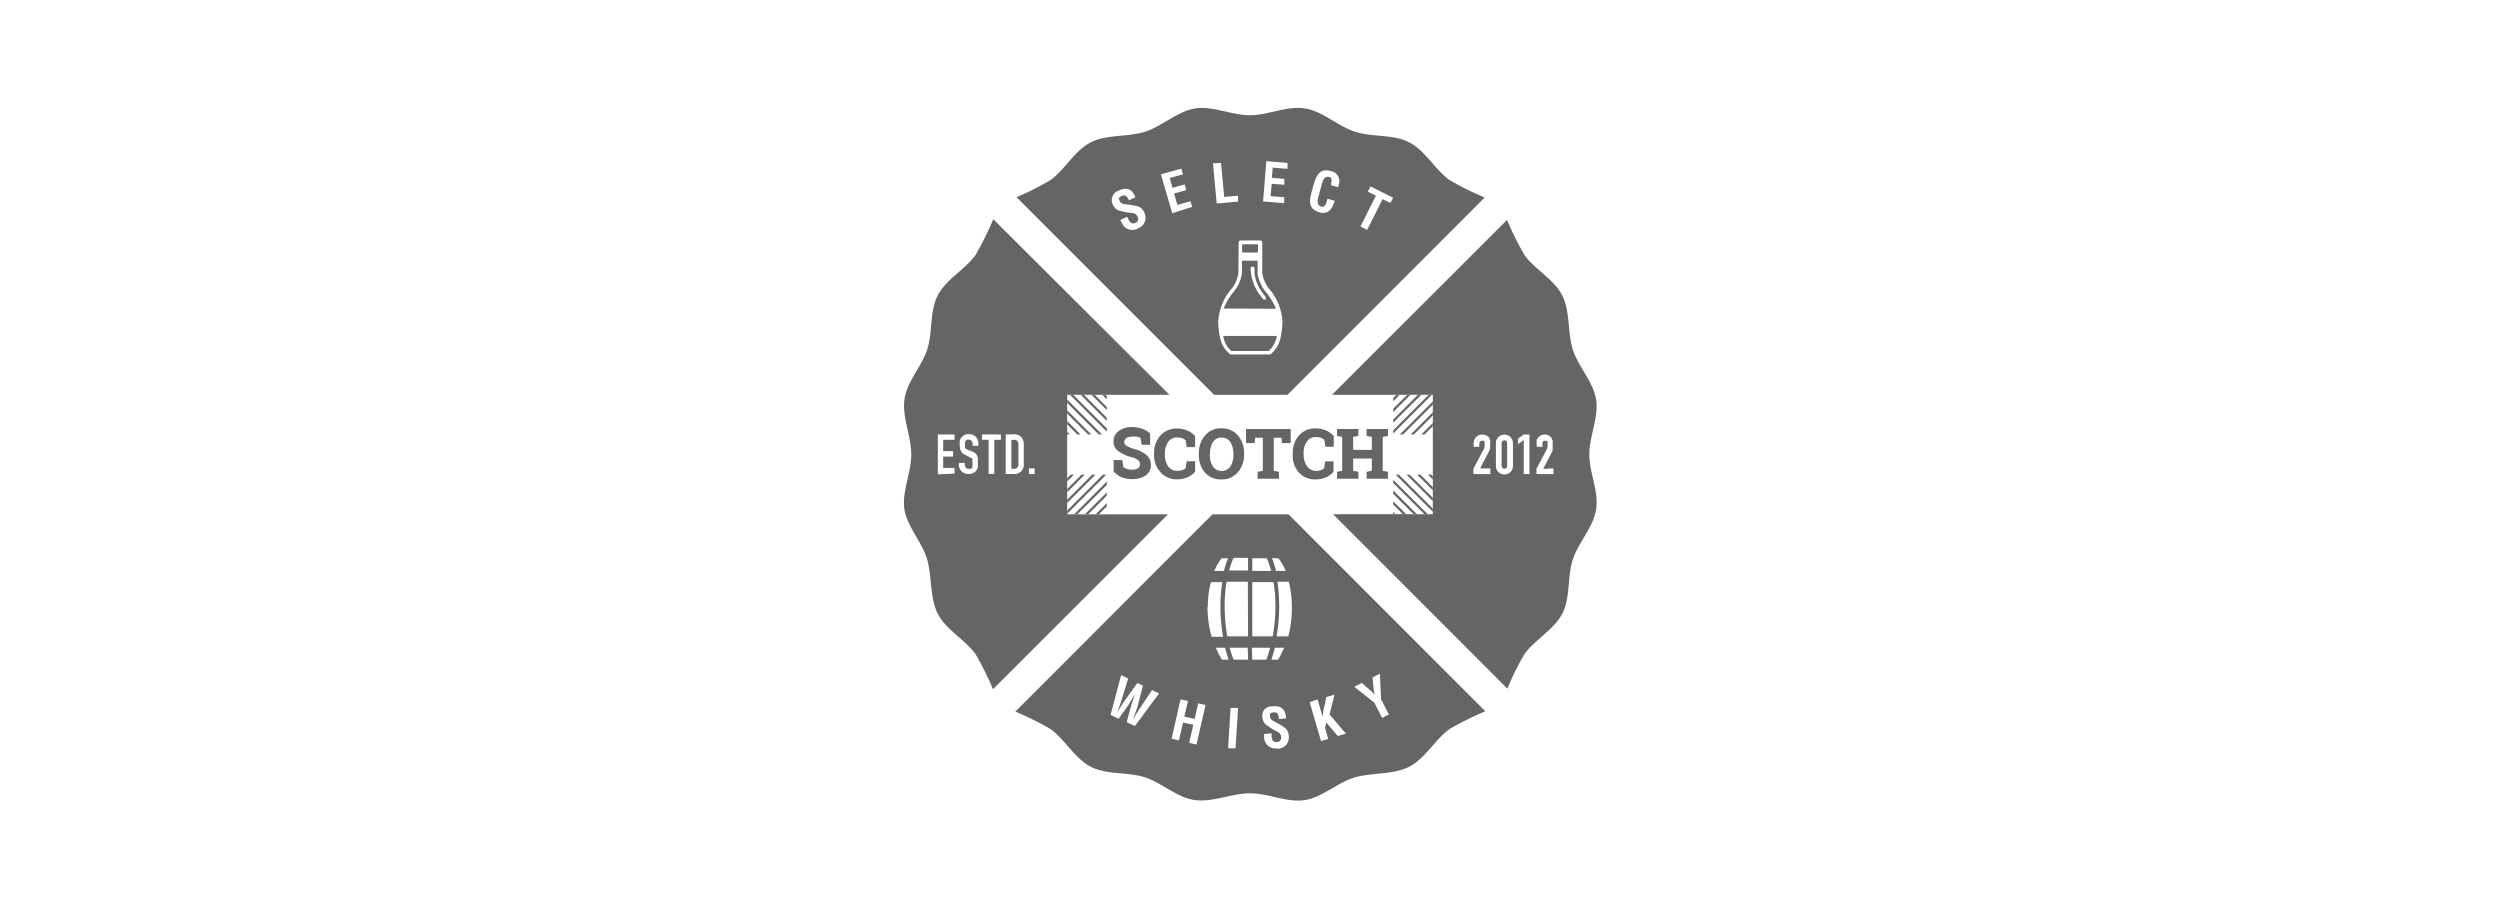 <svg id="Layer_1" data-name="Layer 1" xmlns="http://www.w3.org/2000/svg" viewBox="0 0 220 80"><defs><style>.cls-1{fill:#666563;}</style></defs><path class="cls-1" d="M132.14,41a.29.29,0,0,0,.07.18.27.27,0,0,0,.36,0,.28.28,0,0,0,.06-.18V39a.28.28,0,0,0-.06-.18.27.27,0,0,0-.36,0,.29.29,0,0,0-.07.18Z"/><path class="cls-1" d="M112.29,27.17a6.14,6.14,0,0,0-1-1.6l0,0a3.34,3.34,0,0,1-.62-1.5V22.94h-1.38v1.11a3.34,3.34,0,0,1-.62,1.5l0,0a6.14,6.14,0,0,0-1,1.6Zm-2.24-3.54a.17.17,0,0,1,.17-.17.17.17,0,0,1,.18.17v.42a3.58,3.58,0,0,0,.68,1.69h0l.28.38a.19.19,0,0,1,0,.24.19.19,0,0,1-.1,0,.19.19,0,0,1-.14-.07,4.22,4.22,0,0,0-.27-.36l0,0a4,4,0,0,1-.76-1.9Z"/><rect class="cls-1" x="109.31" y="21.5" width="1.39" height="0.72"/><path class="cls-1" d="M106.7,45.26,89.35,62.62a26.31,26.31,0,0,1,3.1,1.54c1.28.93,2.13,2.59,3.55,3.32s3.25.43,4.77.93,2.82,1.8,4.41,2,3.2-.6,4.82-.6,3.28.84,4.82.6,2.91-1.57,4.41-2,3.36-.22,4.77-.93,2.27-2.39,3.55-3.32a28.16,28.16,0,0,1,3.16-1.57L113.39,45.26Zm.8,3.87h.57a7.61,7.61,0,0,0-.36,1.11h-.85A4.65,4.65,0,0,1,107.5,49.13ZM99.87,63.89l-.72-.34.37-1.38c.1-.37.24-.72.36-1.08h0c-.2.32-.39.65-.61,1l-.83,1.16-.71-.34.93-3.5.62.3-.58,1.88c-.08.29-.19.57-.3.86l-.09.24h0c.25-.39.48-.78.69-1.07l1.09-1.52.49.24-.47,1.81c-.1.35-.27.77-.42,1.2h0a1.59,1.59,0,0,1,.13-.22q.23-.41.48-.78l1.08-1.63.62.3Zm5.42,1.63-.64-.15.36-1.59-.9-.2-.37,1.58L103.1,65l.79-3.46.65.15-.32,1.37.91.21.31-1.38.65.15Zm1-12.13a8.25,8.25,0,0,1,.27-2.16h1a14.44,14.44,0,0,0-.16,2.15,15.41,15.41,0,0,0,.23,2.66h-1A9.56,9.56,0,0,1,106.26,53.39ZM107,57h.81c.12.47.23.83.31,1.05h-.59A7,7,0,0,1,107,57Zm1.73,8.85-.66,0,.22-3.55.66,0Zm1.1-7.8h-1.27A9.71,9.71,0,0,1,108.2,57h1.6Zm0-2.05H108a15.88,15.88,0,0,1-.23-2.66,13,13,0,0,1,.17-2.15h1.87Zm0-5.8h-1.66a7.06,7.06,0,0,1,.38-1.11h1.28Zm10,9.9.77.66a2.13,2.13,0,0,1,.38.41h0a3.16,3.16,0,0,1-.11-.69l-.09-.86.65-.34.1,2.25.69,1.34-.59.31-.69-1.35-1.76-1.39Zm-3.88,1.45.43,1.52h0a6.07,6.07,0,0,1,.17-.93l.17-.8.72-.21L117,62.87l1.44,1.69-.72.21-1-1.18-.12.44.29,1-.64.18-1-3.42ZM112.5,49.13a4.65,4.65,0,0,1,.64,1.11h-.85a7.61,7.61,0,0,0-.36-1.11Zm-2.3,0h1.28a7.06,7.06,0,0,1,.38,1.11H110.2Zm0,2.1h1.87a13,13,0,0,1,.17,2.15A15.88,15.88,0,0,1,112,56H110.2ZM113,57a7,7,0,0,1-.53,1.05h-.59c.08-.22.19-.58.31-1.05Zm-2.83,0h1.6a9.71,9.71,0,0,1-.33,1.05H110.2Zm2.25,8.85a1,1,0,0,1-1.18-1l0-.26.66-.06,0,.21c0,.35.14.59.47.56a.38.38,0,0,0,.37-.46.53.53,0,0,0-.31-.44,5.22,5.22,0,0,1-1.12-.72,1,1,0,0,1-.22-.53c-.06-.6.25-1,.95-1,1.05-.09,1.1.72,1.14,1.07l-.64.06c0-.32-.08-.63-.44-.59s-.36.12-.34.36.21.36.43.47a5.63,5.63,0,0,1,.85.51.91.91,0,0,1,.37.71A1,1,0,0,1,112.45,65.89Zm.92-9.85h-1a15.41,15.41,0,0,0,.23-2.66,14.44,14.44,0,0,0-.16-2.15h1a8.25,8.25,0,0,1,.27,2.16A9.56,9.56,0,0,1,113.37,56Z"/><path class="cls-1" d="M108.36,30.89h3.28a2.26,2.26,0,0,0,.72-1.33h-4.72A2.26,2.26,0,0,0,108.36,30.89Z"/><path class="cls-1" d="M140.46,35.18c-.25-1.59-1.57-2.91-2.05-4.41s-.22-3.36-.93-4.77-2.39-2.27-3.32-3.55a26.31,26.31,0,0,1-1.54-3.1l-15.4,15.39h8.87v.57h0v9.94h-8.78L132.65,60.6a23.38,23.38,0,0,1,1.51-3.05c.93-1.28,2.59-2.13,3.32-3.55s.43-3.25.93-4.77,1.8-2.82,2.05-4.41-.6-3.2-.6-4.82S140.7,36.72,140.46,35.18Zm-8.59,6.37a.81.81,0,0,1-.17-.23.83.83,0,0,1-.06-.32V39a.75.75,0,0,1,.06-.31.86.86,0,0,1,.17-.24.61.61,0,0,1,.24-.15.81.81,0,0,1,.56,0,.61.61,0,0,1,.24.15.67.67,0,0,1,.16.24.74.74,0,0,1,.07.31v2a.83.83,0,0,1-.07.32.63.63,0,0,1-.16.23.61.61,0,0,1-.24.15.81.81,0,0,1-.56,0A.61.61,0,0,1,131.87,41.55ZM131,38.46a1,1,0,0,1,.13.28,1.27,1.27,0,0,1,0,.34v.21c0,.06,0,.11,0,.16a.75.75,0,0,1-.05.16l-.09.19-.74,1.42h.9v.5h-1.49v-.47l.9-1.7a.49.49,0,0,0,.08-.23,1.55,1.55,0,0,0,0-.23V39a.21.21,0,0,0,0-.12.16.16,0,0,0-.07-.09.2.2,0,0,0-.14,0,.24.24,0,0,0-.18.06.25.25,0,0,0-.07.19v.28h-.5V39a.77.77,0,0,1,.06-.3.78.78,0,0,1,.16-.24,1,1,0,0,1,.24-.16.72.72,0,0,1,.29-.06.74.74,0,0,1,.34.07A.71.71,0,0,1,131,38.46Zm3.09,3.26v-3l-.5.37V38.6l.5-.37h.5v3.49Zm2.61-.5v.5h-1.49v-.47l.9-1.7a.91.91,0,0,0,.08-.23c0-.06,0-.14,0-.23V39a1,1,0,0,0,0-.12.18.18,0,0,0-.08-.09.2.2,0,0,0-.14,0,.28.28,0,0,0-.18.06.29.29,0,0,0-.06.19v.28h-.5V39a1,1,0,0,1,0-.3.81.81,0,0,1,.17-.24.79.79,0,0,1,.23-.16.73.73,0,0,1,.3-.06.67.67,0,0,1,.33.07.75.75,0,0,1,.24.19,1,1,0,0,1,.13.28,1.86,1.86,0,0,1,0,.34,1.34,1.34,0,0,1,0,.21.78.78,0,0,1,0,.16.43.43,0,0,1,0,.16,1.54,1.54,0,0,1-.09.19l-.74,1.42Z"/><path class="cls-1" d="M102.78,45.26H93.91V34.74h9L87.41,19.29a28.16,28.16,0,0,1-1.57,3.16c-.93,1.28-2.59,2.13-3.32,3.55s-.43,3.25-.93,4.77-1.8,2.82-2,4.41.6,3.2.6,4.82-.84,3.28-.6,4.82,1.57,2.91,2,4.41.22,3.36.93,4.77,2.39,2.27,3.32,3.55a26.31,26.31,0,0,1,1.54,3.1ZM87,38.7h-.58v-.47h1.66v.47h-.58v3H87Zm3.55,2.52h.5v.5h-.5Zm-1.34-3a.87.87,0,0,1,.65.23.94.94,0,0,1,.23.67v1.64a.83.83,0,0,1-.93.95H88.5V38.23ZM84.4,40.74h.5v.15a.38.38,0,0,0,.09.25.31.31,0,0,0,.27.11.4.4,0,0,0,.2,0,.35.35,0,0,0,.11-.1.43.43,0,0,0,0-.17,2.32,2.32,0,0,0,0-.43.54.54,0,0,0,0-.15.38.38,0,0,0-.09-.09l-.15-.07L85,40.05a.74.74,0,0,1-.43-.35,1.11,1.11,0,0,1-.11-.54,1.52,1.52,0,0,1,0-.38.86.86,0,0,1,.16-.3.82.82,0,0,1,.27-.21.86.86,0,0,1,.38-.07.88.88,0,0,1,.61.25.76.76,0,0,1,.22.54v.24h-.5v-.11a.61.61,0,0,0-.08-.3.3.3,0,0,0-.27-.12.29.29,0,0,0-.17,0,.24.24,0,0,0-.1.1.35.35,0,0,0-.06.14,1,1,0,0,0,0,.17.81.81,0,0,0,0,.17.28.28,0,0,0,0,.13.38.38,0,0,0,.09.09l.15.08.39.15a.87.87,0,0,1,.27.15.78.78,0,0,1,.16.2,1.11,1.11,0,0,1,.07.26,3.49,3.49,0,0,1,0,.35,1.84,1.84,0,0,1,0,.41.86.86,0,0,1-.15.32.58.58,0,0,1-.27.21.82.82,0,0,1-.4.08.93.93,0,0,1-.34-.06.64.64,0,0,1-.27-.18.68.68,0,0,1-.18-.26.88.88,0,0,1-.07-.33Zm-1.87,1V38.23H84v.47H83v1h.87v.48H83v1h1v.5Z"/><path class="cls-1" d="M89,41.25h.23a.38.38,0,0,0,.3-.1.51.51,0,0,0,.09-.34V39.13a.51.51,0,0,0-.09-.32.35.35,0,0,0-.3-.11H89Z"/><path class="cls-1" d="M113.3,34.74l17.35-17.36a26.31,26.31,0,0,1-3.1-1.54c-1.28-.93-2.13-2.59-3.55-3.32s-3.25-.43-4.77-.93-2.82-1.8-4.41-2.05-3.2.6-4.82.6-3.28-.84-4.82-.6-2.91,1.57-4.41,2.05-3.36.22-4.77.93-2.27,2.39-3.55,3.32a23.38,23.38,0,0,1-3,1.51l17.39,17.39Zm7.07-17.88.23-.46,2,1-.24.46-.69-.34-1.36,2.71-.59-.3,1.36-2.71Zm-4.91-.1.13-.49c.28-.87.53-1.49,1.55-1.21a.89.89,0,0,1,.68,1.15,1.1,1.1,0,0,1-.06.26l-.63-.17c0-.23.18-.63-.14-.72-.5-.14-.63.47-.7.73l-.27,1c-.08.28-.18.75.25.87s.47-.48.55-.69l.64.18a1.46,1.46,0,0,1-.07.19c-.21.62-.55,1-1.26.84C115.08,18.35,115.2,17.67,115.46,16.76Zm-15.3,3.33a1,1,0,0,1-1.45-.49l-.12-.24.6-.29.09.19c.14.31.35.49.64.35a.37.37,0,0,0,.18-.56.52.52,0,0,0-.44-.3,5.26,5.26,0,0,1-1.31-.27,1,1,0,0,1-.39-.41.89.89,0,0,1,.52-1.31c1-.47,1.28.28,1.44.59l-.57.28c-.14-.28-.3-.55-.63-.39s-.29.24-.18.46.32.26.56.29a5.52,5.52,0,0,1,1,.16.92.92,0,0,1,.59.53A1,1,0,0,1,100.16,20.09Zm3-1.33-1-3.42,1.8-.5.14.5-1.16.33.24.86,1.07-.3.14.5-1.07.3.29,1,1.16-.32.14.5Zm8.28-4.58,1.86.16,0,.52L112,14.75l-.08.9,1.1.09,0,.52-1.11-.09-.1,1.09,1.2.1,0,.52-1.86-.16ZM109,21.33a.18.18,0,0,1,.17-.17h1.74a.18.18,0,0,1,.17.17v2.72a3.13,3.13,0,0,0,.54,1.29h0a4.88,4.88,0,0,1,1.24,3c-.09,1.79-.44,2.26-1,2.8a.17.17,0,0,1-.12.05h-3.42a.17.17,0,0,1-.12-.05c-.57-.54-.92-1-1-2.8a4.88,4.88,0,0,1,1.24-3h0a3.13,3.13,0,0,0,.54-1.29Zm-1.55-7,.28,3,1.22-.11,0,.52-1.88.17-.33-3.54Z"/><polygon class="cls-1" points="97.4 36.76 95.38 34.74 95.1 34.74 97.4 37.04 97.4 36.76"/><polygon class="cls-1" points="93.92 35.46 96.69 38.23 96.98 38.23 94.07 35.32 94.07 35.32 94.05 35.3 93.91 35.16 93.91 35.44 93.92 35.46 93.92 35.46"/><polygon class="cls-1" points="97.4 34.86 97.28 34.74 96.99 34.74 97.4 35.14 97.4 34.86"/><polygon class="cls-1" points="97.4 35.81 96.33 34.74 96.05 34.74 97.4 36.09 97.4 35.81"/><polygon class="cls-1" points="94.38 34.97 94.4 34.98 97.4 37.99 97.4 37.7 94.54 34.84 94.52 34.83 94.51 34.81 94.43 34.74 94.15 34.74 94.36 34.95 94.38 34.97"/><polygon class="cls-1" points="93.91 38 93.91 38.23 94.14 38.23 93.91 38"/><polygon class="cls-1" points="95.08 38.23 93.91 37.05 93.91 37.34 94.8 38.23 95.08 38.23"/><polygon class="cls-1" points="96.03 38.23 93.91 36.11 93.91 36.39 95.75 38.23 96.03 38.23"/><polygon class="cls-1" points="95.93 45.09 95.94 45.07 95.94 45.07 95.96 45.05 95.96 45.05 97.4 43.61 97.4 43.33 95.82 44.91 95.82 44.91 95.8 44.93 95.47 45.26 95.75 45.26 95.93 45.09 95.93 45.09"/><polygon class="cls-1" points="97.36 45.26 97.4 45.26 97.4 45.22 97.36 45.26"/><polygon class="cls-1" points="95.45 44.61 95.45 44.61 95.47 44.59 95.49 44.58 97.4 42.67 97.4 42.38 95.34 44.44 95.34 44.44 95.33 44.45 94.52 45.26 94.8 45.26 95.45 44.61"/><polygon class="cls-1" points="97.4 44.56 97.4 44.28 96.41 45.26 96.7 45.26 97.4 44.56"/><polygon class="cls-1" points="94.5 41.77 94.22 41.77 93.91 42.08 93.91 42.37 94.5 41.77"/><polygon class="cls-1" points="94.52 43.65 94.54 43.63 94.54 43.63 96.4 41.77 96.11 41.77 94.38 43.51 94.36 43.52 94.36 43.52 93.91 43.98 93.91 44.26 94.52 43.65"/><polygon class="cls-1" points="94.07 43.16 94.07 43.16 95.45 41.77 95.17 41.77 93.92 43.02 93.92 43.02 93.91 43.03 93.91 43.31 94.05 43.17 94.07 43.16"/><polygon class="cls-1" points="94.98 44.14 94.98 44.14 95 44.12 97.35 41.77 97.06 41.77 94.86 43.98 94.84 43.99 94.84 43.99 93.91 44.93 93.91 45.21 94.98 44.14"/><polygon class="cls-1" points="122.6 35.31 123.17 34.74 122.89 34.74 122.6 35.02 122.6 35.31"/><polygon class="cls-1" points="122.6 37.2 125.07 34.74 124.78 34.74 122.6 36.92 122.6 37.2"/><polygon class="cls-1" points="125.64 34.83 122.6 37.87 122.6 38.15 125.77 34.98 125.77 34.98 125.78 34.97 125.78 34.97 125.8 34.95 125.8 34.95 126.02 34.74 125.73 34.74 125.64 34.83 125.64 34.83"/><polygon class="cls-1" points="123.19 38.23 123.47 38.23 126.09 35.61 126.09 35.32 123.19 38.23"/><polygon class="cls-1" points="124.42 38.23 126.09 36.56 126.09 36.27 124.14 38.23 124.42 38.23"/><polygon class="cls-1" points="125.37 38.23 126.09 37.5 126.09 37.22 125.08 38.23 125.37 38.23"/><polygon class="cls-1" points="126.09 38.23 126.09 38.17 126.03 38.23 126.09 38.23"/><polygon class="cls-1" points="122.6 36.26 124.12 34.74 123.84 34.74 122.6 35.97 122.6 36.26"/><polygon class="cls-1" points="122.6 44.11 122.6 44.4 123.47 45.26 123.75 45.26 122.6 44.11"/><polygon class="cls-1" points="124.36 44.93 124.35 44.91 124.35 44.91 122.6 43.16 122.6 43.45 124.22 45.07 124.24 45.09 124.24 45.09 124.42 45.26 124.7 45.26 124.36 44.93"/><polygon class="cls-1" points="122.6 45.06 122.6 45.26 122.81 45.26 122.6 45.06"/><polygon class="cls-1" points="125.8 43.52 125.78 43.51 124.05 41.77 123.77 41.77 125.63 43.63 125.63 43.63 125.64 43.65 126.09 44.1 126.09 43.81 125.8 43.52 125.8 43.52"/><polygon class="cls-1" points="125 41.77 124.71 41.77 126.09 43.15 126.09 42.87 125 41.77"/><polygon class="cls-1" points="125.33 43.99 125.33 43.99 125.31 43.98 123.1 41.77 122.82 41.77 125.15 44.1 125.17 44.12 125.19 44.14 126.09 45.04 126.09 44.76 125.33 43.99"/><polygon class="cls-1" points="125.66 41.77 126.09 42.2 126.09 41.92 125.95 41.77 125.66 41.77"/><polygon class="cls-1" points="124.85 44.47 124.84 44.45 124.82 44.44 122.6 42.22 122.6 42.5 124.69 44.59 124.71 44.61 125.36 45.26 125.65 45.26 124.85 44.47"/><path class="cls-1" d="M98.7,42a2.58,2.58,0,0,0,.94.16,2,2,0,0,0,1.18-.32,1.08,1.08,0,0,0,.46-.91,1.11,1.11,0,0,0-.39-.89,2.7,2.7,0,0,0-1.09-.53,3.14,3.14,0,0,1-.68-.29.38.38,0,0,1-.18-.31.43.43,0,0,1,.17-.35.84.84,0,0,1,.51-.13,1.64,1.64,0,0,1,.45,0,1.21,1.21,0,0,1,.29.1l.11.61h.74v-1a2.19,2.19,0,0,0-.7-.41,2.73,2.73,0,0,0-.92-.15,1.84,1.84,0,0,0-1.14.35,1.06,1.06,0,0,0-.46.89,1,1,0,0,0,.41.87,3.46,3.46,0,0,0,1.17.54,1.55,1.55,0,0,1,.59.27.42.42,0,0,1,.16.35.45.45,0,0,1-.16.35.91.91,0,0,1-.51.13,1.47,1.47,0,0,1-.48-.07.9.9,0,0,1-.31-.15l-.1-.63H98v1A2,2,0,0,0,98.7,42Z"/><path class="cls-1" d="M105.17,38.38l0,0a1.83,1.83,0,0,0-.68-.49,2.24,2.24,0,0,0-.91-.18,1.9,1.9,0,0,0-1.46.61,2.27,2.27,0,0,0-.56,1.57V40a2.2,2.2,0,0,0,.57,1.57,1.87,1.87,0,0,0,1.45.61,2.32,2.32,0,0,0,.92-.18,1.77,1.77,0,0,0,.67-.49h0v-.92h-.74l-.09.6a.74.74,0,0,1-.29.17,1.33,1.33,0,0,1-.45.07.93.93,0,0,1-.8-.39,1.72,1.72,0,0,1-.29-1v-.15a1.69,1.69,0,0,1,.29-1,.94.94,0,0,1,.81-.39,1.4,1.4,0,0,1,.44.07,1.19,1.19,0,0,1,.29.18l.09.6h.74Z"/><path class="cls-1" d="M107.48,42.19a1.84,1.84,0,0,0,1.45-.63,2.31,2.31,0,0,0,.55-1.59v-.06a2.31,2.31,0,0,0-.55-1.59,1.85,1.85,0,0,0-1.45-.63,1.82,1.82,0,0,0-1.44.63,2.36,2.36,0,0,0-.54,1.59V40a2.36,2.36,0,0,0,.54,1.59A1.83,1.83,0,0,0,107.48,42.19Zm-1-2.22V39.9a1.92,1.92,0,0,1,.26-1,.84.84,0,0,1,.76-.39.86.86,0,0,1,.77.39,1.86,1.86,0,0,1,.27,1V40a1.85,1.85,0,0,1-.27,1.06.95.95,0,0,1-1.53,0A1.93,1.93,0,0,1,106.46,40Z"/><polygon class="cls-1" points="109.65 38.99 110.41 38.99 110.45 38.52 111.13 38.52 111.13 41.43 110.67 41.52 110.67 42.13 112.55 42.13 112.55 41.52 112.09 41.43 112.09 38.52 112.78 38.52 112.81 38.99 113.58 38.99 113.58 37.75 109.65 37.75 109.65 38.99"/><path class="cls-1" d="M114.3,41.58a1.9,1.9,0,0,0,1.45.61,2.25,2.25,0,0,0,.92-.18,1.8,1.8,0,0,0,.68-.49h0v-.92h-.73l-.1.6a.68.68,0,0,1-.29.17,1.23,1.23,0,0,1-.44.07A1,1,0,0,1,115,41a1.72,1.72,0,0,1-.28-1v-.15a1.62,1.62,0,0,1,.29-1,.93.93,0,0,1,.81-.39,1.4,1.4,0,0,1,.44.07,1,1,0,0,1,.28.18l.1.6h.73v-.94a2,2,0,0,0-.68-.49,2.25,2.25,0,0,0-.92-.18,1.87,1.87,0,0,0-1.45.61,2.27,2.27,0,0,0-.56,1.57V40A2.23,2.23,0,0,0,114.3,41.58Z"/><polygon class="cls-1" points="120.26 37.75 120.26 38.36 120.72 38.45 120.72 39.59 119.08 39.59 119.08 38.45 119.54 38.36 119.54 37.75 117.66 37.75 117.66 38.36 118.11 38.45 118.11 41.43 117.66 41.52 117.66 42.13 119.54 42.13 119.54 41.52 119.08 41.43 119.08 40.35 120.72 40.35 120.72 41.43 120.26 41.52 120.26 42.13 122.14 42.13 122.14 41.52 121.68 41.43 121.68 38.45 122.14 38.36 122.14 37.75 120.26 37.75"/></svg>